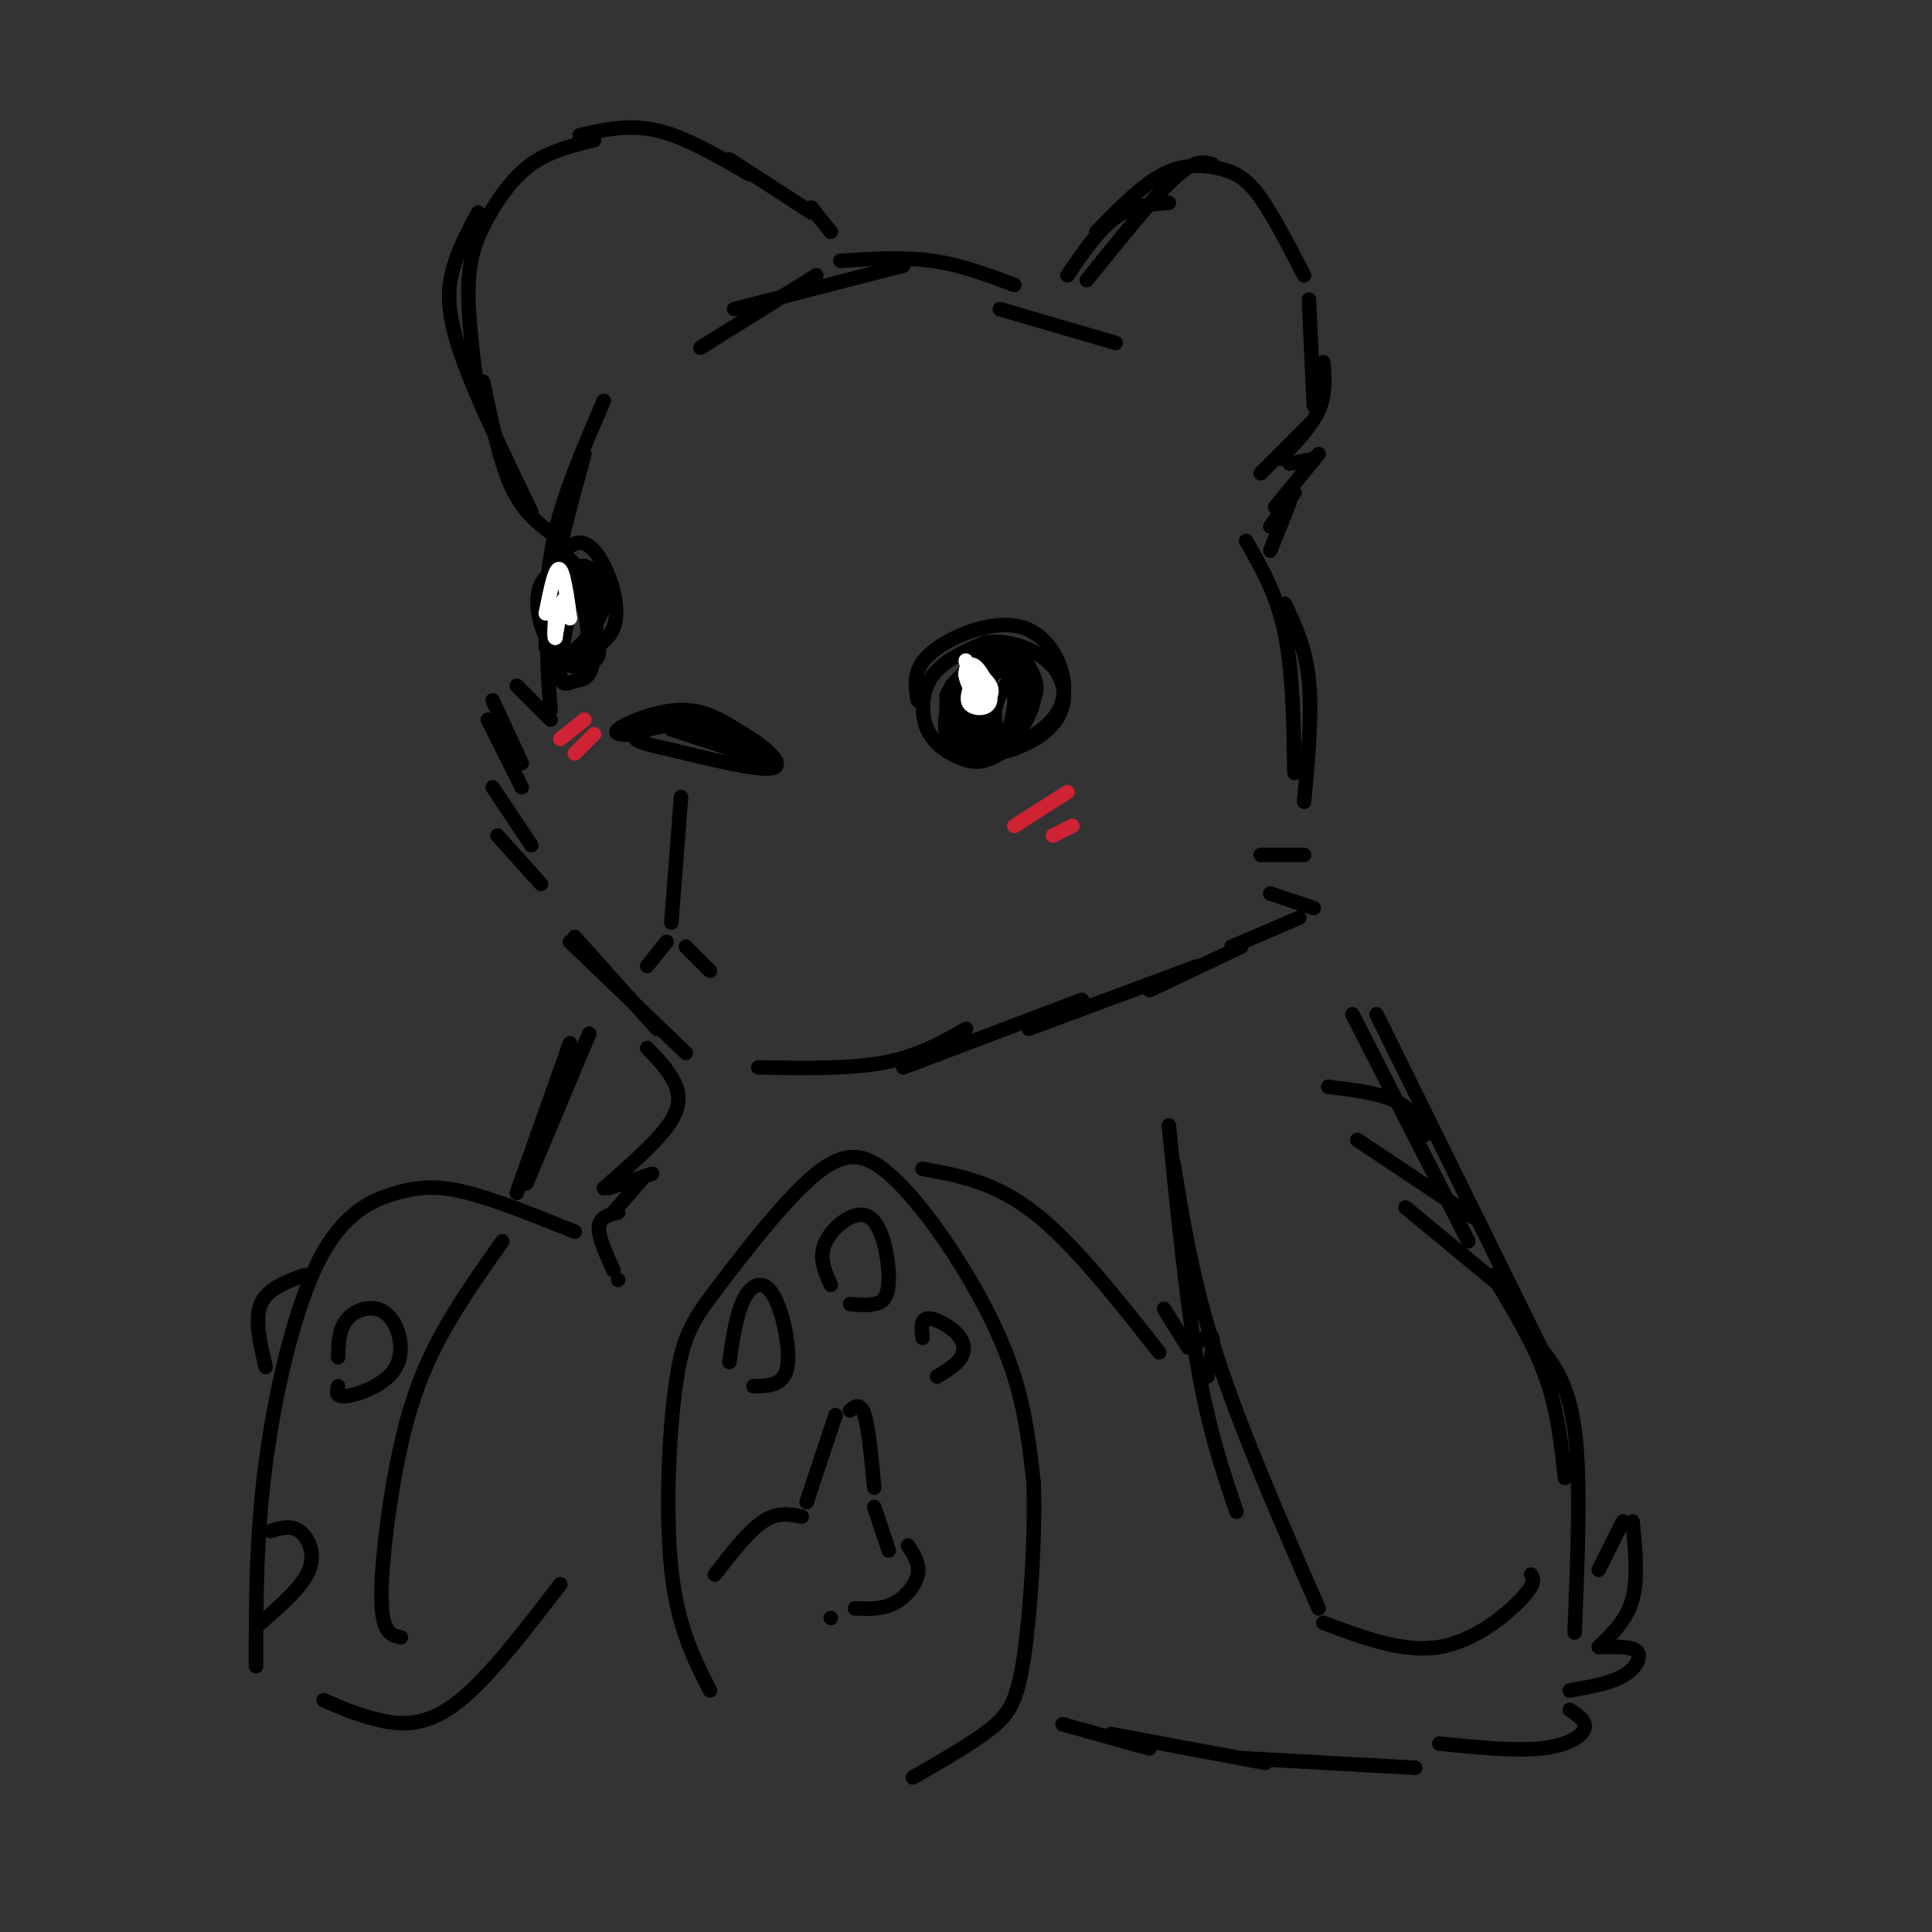 <svg viewBox='0 0 400 400' version='1.1' xmlns='http://www.w3.org/2000/svg' xmlns:xlink='http://www.w3.org/1999/xlink'><rect x="0" y="0" width="400" height="400" fill="#333333" stroke="none"/><g fill='none' stroke='rgb(0,0,0)' stroke-width='3' stroke-linecap='round' stroke-linejoin='round'><path d='M125,83c-4.000,9.250 -8.000,18.500 -10,27c-2.000,8.500 -2.000,16.250 -2,24'/><path d='M121,94c-2.917,10.583 -5.833,21.167 -7,30c-1.167,8.833 -0.583,15.917 0,23'/><path d='M114,149c0.000,0.000 -7.000,-7.000 -7,-7'/><path d='M102,145c0.000,0.000 6.000,13.000 6,13'/><path d='M101,149c0.000,0.000 7.000,14.000 7,14'/><path d='M102,163c0.000,0.000 8.000,12.000 8,12'/><path d='M103,173c0.000,0.000 9.000,10.000 9,10'/><path d='M119,194c0.000,0.000 17.000,19.000 17,19'/><path d='M118,195c0.000,0.000 24.000,23.000 24,23'/><path d='M157,221c9.417,0.167 18.833,0.333 26,-1c7.167,-1.333 12.083,-4.167 17,-7'/><path d='M187,221c0.000,0.000 37.000,-14.000 37,-14'/><path d='M213,213c0.000,0.000 35.000,-13.000 35,-13'/><path d='M238,205c0.000,0.000 19.000,-9.000 19,-9'/><path d='M255,196c0.000,0.000 14.000,-6.000 14,-6'/><path d='M272,188c0.000,0.000 -9.000,-3.000 -9,-3'/><path d='M270,177c0.000,0.000 -9.000,0.000 -9,0'/><path d='M270,166c0.833,-9.083 1.667,-18.167 1,-25c-0.667,-6.833 -2.833,-11.417 -5,-16'/><path d='M268,160c-0.167,-10.500 -0.333,-21.000 -2,-29c-1.667,-8.000 -4.833,-13.500 -8,-19'/><path d='M115,111c-3.250,-2.333 -6.500,-4.667 -9,-10c-2.500,-5.333 -4.250,-13.667 -6,-22'/><path d='M110,106c-6.111,-12.711 -12.222,-25.422 -15,-34c-2.778,-8.578 -2.222,-13.022 -1,-17c1.222,-3.978 3.111,-7.489 5,-11'/><path d='M99,82c-1.107,-8.435 -2.214,-16.869 -2,-23c0.214,-6.131 1.750,-9.958 4,-14c2.250,-4.042 5.214,-8.298 9,-11c3.786,-2.702 8.393,-3.851 13,-5'/><path d='M120,28c5.083,-1.167 10.167,-2.333 16,-1c5.833,1.333 12.417,5.167 19,9'/><path d='M151,33c0.000,0.000 17.000,11.000 17,11'/><path d='M168,43c0.000,0.000 4.000,5.000 4,5'/><path d='M145,72c0.000,0.000 24.000,-15.000 24,-15'/><path d='M152,64c0.000,0.000 35.000,-9.000 35,-9'/><path d='M174,54c6.500,-0.417 13.000,-0.833 19,0c6.000,0.833 11.500,2.917 17,5'/><path d='M207,64c0.000,0.000 24.000,7.000 24,7'/><path d='M221,57c3.250,-4.750 6.500,-9.500 10,-12c3.500,-2.500 7.250,-2.750 11,-3'/><path d='M225,58c6.833,-8.500 13.667,-17.000 18,-21c4.333,-4.000 6.167,-3.500 8,-3'/><path d='M227,48c4.744,-4.875 9.488,-9.750 14,-12c4.512,-2.250 8.792,-1.875 12,-1c3.208,0.875 5.345,2.250 8,6c2.655,3.750 5.827,9.875 9,16'/><path d='M271,62c0.000,0.000 1.000,22.000 1,22'/><path d='M274,75c0.250,3.333 0.500,6.667 -1,10c-1.500,3.333 -4.750,6.667 -8,10'/><path d='M271,88c0.000,0.000 -10.000,10.000 -10,10'/><path d='M267,96c0.000,0.000 5.000,-1.000 5,-1'/><path d='M273,94c0.000,0.000 -9.000,11.000 -9,11'/><path d='M268,102c0.000,0.000 -5.000,7.000 -5,7'/><path d='M267,104c0.000,0.000 -4.000,10.000 -4,10'/><path d='M133,152c-3.267,0.133 -6.533,0.267 -5,-1c1.533,-1.267 7.867,-3.933 13,-4c5.133,-0.067 9.067,2.467 13,5'/><path d='M154,152c4.333,2.511 8.667,6.289 6,7c-2.667,0.711 -12.333,-1.644 -22,-4'/><path d='M138,155c-5.333,-1.119 -7.667,-1.917 -6,-3c1.667,-1.083 7.333,-2.452 12,-2c4.667,0.452 8.333,2.726 12,5'/><path d='M156,155c3.156,1.489 5.044,2.711 2,2c-3.044,-0.711 -11.022,-3.356 -19,-6'/><path d='M190,145c-0.565,-3.280 -1.131,-6.560 3,-10c4.131,-3.440 12.958,-7.042 19,-5c6.042,2.042 9.298,9.726 8,15c-1.298,5.274 -7.149,8.137 -13,11'/><path d='M207,156c-3.418,2.139 -5.463,1.986 -8,1c-2.537,-0.986 -5.568,-2.804 -7,-6c-1.432,-3.196 -1.266,-7.770 1,-11c2.266,-3.230 6.633,-5.115 11,-7'/><path d='M204,133c4.675,-0.620 10.861,1.329 14,5c3.139,3.671 3.230,9.065 -1,13c-4.230,3.935 -12.780,6.410 -17,5c-4.220,-1.410 -4.110,-6.705 -4,-12'/><path d='M196,144c1.551,-4.000 7.429,-7.999 11,-9c3.571,-1.001 4.835,0.994 6,3c1.165,2.006 2.232,4.021 1,7c-1.232,2.979 -4.761,6.923 -8,7c-3.239,0.077 -6.188,-3.711 -7,-7c-0.812,-3.289 0.512,-6.078 3,-8c2.488,-1.922 6.139,-2.978 8,-1c1.861,1.978 1.930,6.989 2,12'/><path d='M212,148c-1.206,3.350 -5.220,5.726 -7,4c-1.780,-1.726 -1.326,-7.552 0,-11c1.326,-3.448 3.523,-4.517 5,-3c1.477,1.517 2.232,5.622 2,9c-0.232,3.378 -1.452,6.031 -3,6c-1.548,-0.031 -3.426,-2.746 -3,-6c0.426,-3.254 3.155,-7.047 4,-6c0.845,1.047 -0.196,6.936 -1,10c-0.804,3.064 -1.373,3.304 -3,3c-1.627,-0.304 -4.314,-1.152 -7,-2'/><path d='M199,152c-1.520,-1.767 -1.819,-5.186 0,-8c1.819,-2.814 5.757,-5.025 8,-5c2.243,0.025 2.791,2.285 3,5c0.209,2.715 0.079,5.887 -2,8c-2.079,2.113 -6.105,3.169 -8,2c-1.895,-1.169 -1.658,-4.564 0,-8c1.658,-3.436 4.736,-6.912 7,-9c2.264,-2.088 3.713,-2.786 5,-1c1.287,1.786 2.411,6.056 2,9c-0.411,2.944 -2.358,4.562 -5,6c-2.642,1.438 -5.981,2.695 -8,1c-2.019,-1.695 -2.720,-6.341 -2,-9c0.720,-2.659 2.860,-3.329 5,-4'/><path d='M204,139c2.778,-0.524 7.222,0.166 9,2c1.778,1.834 0.889,4.811 0,7c-0.889,2.189 -1.778,3.589 -5,5c-3.222,1.411 -8.778,2.832 -11,1c-2.222,-1.832 -1.111,-6.916 0,-12'/><path d='M114,129c0.262,-4.833 0.523,-9.665 2,-13c1.477,-3.335 4.169,-5.172 7,-2c2.831,3.172 5.801,11.354 4,16c-1.801,4.646 -8.372,5.756 -11,5c-2.628,-0.756 -1.314,-3.378 0,-6'/><path d='M116,129c-0.335,-1.710 -1.173,-2.986 0,-6c1.173,-3.014 4.355,-7.768 6,-5c1.645,2.768 1.752,13.057 1,18c-0.752,4.943 -2.364,4.541 -4,5c-1.636,0.459 -3.298,1.781 -3,-3c0.298,-4.781 2.554,-15.663 4,-17c1.446,-1.337 2.082,6.871 2,11c-0.082,4.129 -0.880,4.180 -2,4c-1.120,-0.180 -2.560,-0.590 -4,-1'/><path d='M116,135c-1.142,-2.636 -1.997,-8.726 -2,-13c-0.003,-4.274 0.846,-6.731 3,-4c2.154,2.731 5.614,10.650 6,15c0.386,4.350 -2.302,5.130 -4,5c-1.698,-0.130 -2.405,-1.170 -3,-4c-0.595,-2.830 -1.077,-7.449 -1,-11c0.077,-3.551 0.713,-6.033 3,-3c2.287,3.033 6.225,11.581 6,15c-0.225,3.419 -4.612,1.710 -9,0'/><path d='M115,135c-2.690,-2.871 -4.917,-10.048 -3,-14c1.917,-3.952 7.976,-4.678 11,-3c3.024,1.678 3.012,5.762 1,10c-2.012,4.238 -6.024,8.631 -8,7c-1.976,-1.631 -1.917,-9.285 -1,-14c0.917,-4.715 2.690,-6.490 4,-4c1.310,2.490 2.155,9.245 3,16'/><path d='M122,133c0.333,2.833 -0.333,1.917 -1,1'/><path d='M141,165c0.000,0.000 -2.000,26.000 -2,26'/><path d='M142,196c0.000,0.000 5.000,5.000 5,5'/><path d='M138,195c0.000,0.000 -4.000,5.000 -4,5'/><path d='M134,217c1.800,1.844 3.600,3.689 5,6c1.400,2.311 2.400,5.089 0,9c-2.400,3.911 -8.200,8.956 -14,14'/><path d='M126,246c0.000,0.000 9.000,-3.000 9,-3'/><path d='M133,244c0.000,0.000 -6.000,7.000 -6,7'/><path d='M128,251c-1.917,0.500 -3.833,1.000 -4,3c-0.167,2.000 1.417,5.500 3,9'/><path d='M128,265c0.000,0.000 0.000,0.000 0,0'/><path d='M147,350c-3.358,-6.578 -6.717,-13.155 -8,-25c-1.283,-11.845 -0.491,-28.956 1,-39c1.491,-10.044 3.680,-13.019 9,-20c5.320,-6.981 13.771,-17.967 20,-23c6.229,-5.033 10.237,-4.112 15,0c4.763,4.112 10.282,11.415 15,19c4.718,7.585 8.634,15.453 11,23c2.366,7.547 3.183,14.774 4,22'/><path d='M214,307c0.393,10.774 -0.625,26.708 -2,36c-1.375,9.292 -3.107,11.940 -7,15c-3.893,3.060 -9.946,6.530 -16,10'/><path d='M151,282c0.720,-4.958 1.440,-9.917 3,-13c1.560,-3.083 3.958,-4.292 6,-1c2.042,3.292 3.726,11.083 3,15c-0.726,3.917 -3.863,3.958 -7,4'/><path d='M172,266c-1.305,-2.884 -2.609,-5.767 -1,-9c1.609,-3.233 6.132,-6.815 9,-5c2.868,1.815 4.080,9.027 4,13c-0.080,3.973 -1.451,4.707 -3,5c-1.549,0.293 -3.274,0.147 -5,0'/><path d='M191,277c-0.196,-1.905 -0.393,-3.810 1,-4c1.393,-0.190 4.375,1.333 6,3c1.625,1.667 1.893,3.476 1,5c-0.893,1.524 -2.946,2.762 -5,4'/><path d='M148,326c3.500,-4.500 7.000,-9.000 10,-11c3.000,-2.000 5.500,-1.500 8,-1'/><path d='M167,311c0.000,0.000 6.000,-18.000 6,-18'/><path d='M176,292c1.083,-0.833 2.167,-1.667 3,1c0.833,2.667 1.417,8.833 2,15'/><path d='M181,312c0.000,0.000 3.000,9.000 3,9'/><path d='M188,320c1.222,1.889 2.444,3.778 2,6c-0.444,2.222 -2.556,4.778 -5,6c-2.444,1.222 -5.222,1.111 -8,1'/><path d='M172,335c0.000,0.000 0.000,0.000 0,0'/><path d='M119,255c-8.000,-3.225 -16.000,-6.450 -22,-8c-6.000,-1.550 -10.000,-1.426 -15,0c-5.000,1.426 -11.000,4.153 -16,14c-5.000,9.847 -9.000,26.813 -11,42c-2.000,15.187 -2.000,28.593 -2,42'/><path d='M67,352c3.356,1.467 6.711,2.933 11,4c4.289,1.067 9.511,1.733 16,-3c6.489,-4.733 14.244,-14.867 22,-25'/><path d='M104,257c-5.125,7.262 -10.250,14.524 -14,22c-3.750,7.476 -6.125,15.167 -8,25c-1.875,9.833 -3.250,21.810 -3,28c0.250,6.190 2.125,6.595 4,7'/><path d='M56,317c2.089,-0.644 4.178,-1.289 6,0c1.822,1.289 3.378,4.511 2,8c-1.378,3.489 -5.689,7.244 -10,11'/><path d='M70,281c0.077,-2.986 0.153,-5.971 2,-8c1.847,-2.029 5.464,-3.100 8,-1c2.536,2.100 3.990,7.373 2,11c-1.990,3.627 -7.426,5.608 -10,6c-2.574,0.392 -2.287,-0.804 -2,-2'/><path d='M63,264c-3.833,1.417 -7.667,2.833 -9,6c-1.333,3.167 -0.167,8.083 1,13'/><path d='M191,242c7.417,1.333 14.833,2.667 23,9c8.167,6.333 17.083,17.667 26,29'/><path d='M241,271c0.000,0.000 5.000,8.000 5,8'/><path d='M248,278c1.333,-1.083 2.667,-2.167 3,-1c0.333,1.167 -0.333,4.583 -1,8'/><path d='M280,210c0.000,0.000 24.000,47.000 24,47'/><path d='M285,210c0.000,0.000 34.000,69.000 34,69'/><path d='M318,278c3.333,4.000 6.667,8.000 8,18c1.333,10.000 0.667,26.000 0,42'/><path d='M331,325c0.000,0.000 5.000,-10.000 5,-10'/><path d='M338,315c0.583,5.833 1.167,11.667 0,16c-1.167,4.333 -4.083,7.167 -7,10'/><path d='M332,341c3.044,-0.067 6.089,-0.133 7,1c0.911,1.133 -0.311,3.467 -3,5c-2.689,1.533 -6.844,2.267 -11,3'/><path d='M325,354c1.800,1.222 3.600,2.444 3,4c-0.600,1.556 -3.600,3.444 -9,4c-5.400,0.556 -13.200,-0.222 -21,-1'/><path d='M293,366c0.000,0.000 -36.000,-2.000 -36,-2'/><path d='M262,365c0.000,0.000 -32.000,-6.000 -32,-6'/><path d='M238,362c0.000,0.000 -18.000,-5.000 -18,-5'/><path d='M122,214c0.000,0.000 -13.000,31.000 -13,31'/><path d='M118,216c0.000,0.000 -11.000,31.000 -11,31'/><path d='M242,233c1.833,18.333 3.667,36.667 6,50c2.333,13.333 5.167,21.667 8,30'/><path d='M243,241c2.000,12.333 4.000,24.667 9,40c5.000,15.333 13.000,33.667 21,52'/><path d='M274,336c8.289,3.111 16.578,6.222 24,5c7.422,-1.222 13.978,-6.778 17,-10c3.022,-3.222 2.511,-4.111 2,-5'/><path d='M324,306c-0.750,-7.000 -1.500,-14.000 -4,-21c-2.500,-7.000 -6.750,-14.000 -11,-21'/><path d='M314,269c0.000,0.000 -23.000,-19.000 -23,-19'/><path d='M305,252c0.000,0.000 -24.000,-16.000 -24,-16'/><path d='M295,235c-1.333,-2.667 -2.667,-5.333 -6,-7c-3.333,-1.667 -8.667,-2.333 -14,-3'/></g>
<g fill='none' stroke='rgb(207,34,51)' stroke-width='3' stroke-linecap='round' stroke-linejoin='round'><path d='M210,171c0.000,0.000 11.000,-7.000 11,-7'/><path d='M218,173c0.000,0.000 4.000,-2.000 4,-2'/><path d='M119,156c0.000,0.000 4.000,-4.000 4,-4'/><path d='M116,153c0.000,0.000 5.000,-4.000 5,-4'/></g>
<g fill='none' stroke='rgb(255,255,255)' stroke-width='3' stroke-linecap='round' stroke-linejoin='round'><path d='M202,142c-1.176,-3.074 -2.352,-6.147 -2,-5c0.352,1.147 2.232,6.515 2,7c-0.232,0.485 -2.578,-3.911 -2,-5c0.578,-1.089 4.079,1.130 5,3c0.921,1.870 -0.737,3.391 -2,3c-1.263,-0.391 -2.132,-2.696 -3,-5'/><path d='M200,140c-0.257,-1.622 0.601,-3.177 2,-2c1.399,1.177 3.338,5.086 3,7c-0.338,1.914 -2.954,1.833 -4,1c-1.046,-0.833 -0.523,-2.416 0,-4'/><path d='M113,127c1.024,-5.101 2.048,-10.202 3,-9c0.952,1.202 1.833,8.708 2,10c0.167,1.292 -0.381,-3.631 -1,-4c-0.619,-0.369 -1.310,3.815 -2,8'/><path d='M115,132c-0.333,0.500 -0.167,-2.250 0,-5'/></g>
</svg>